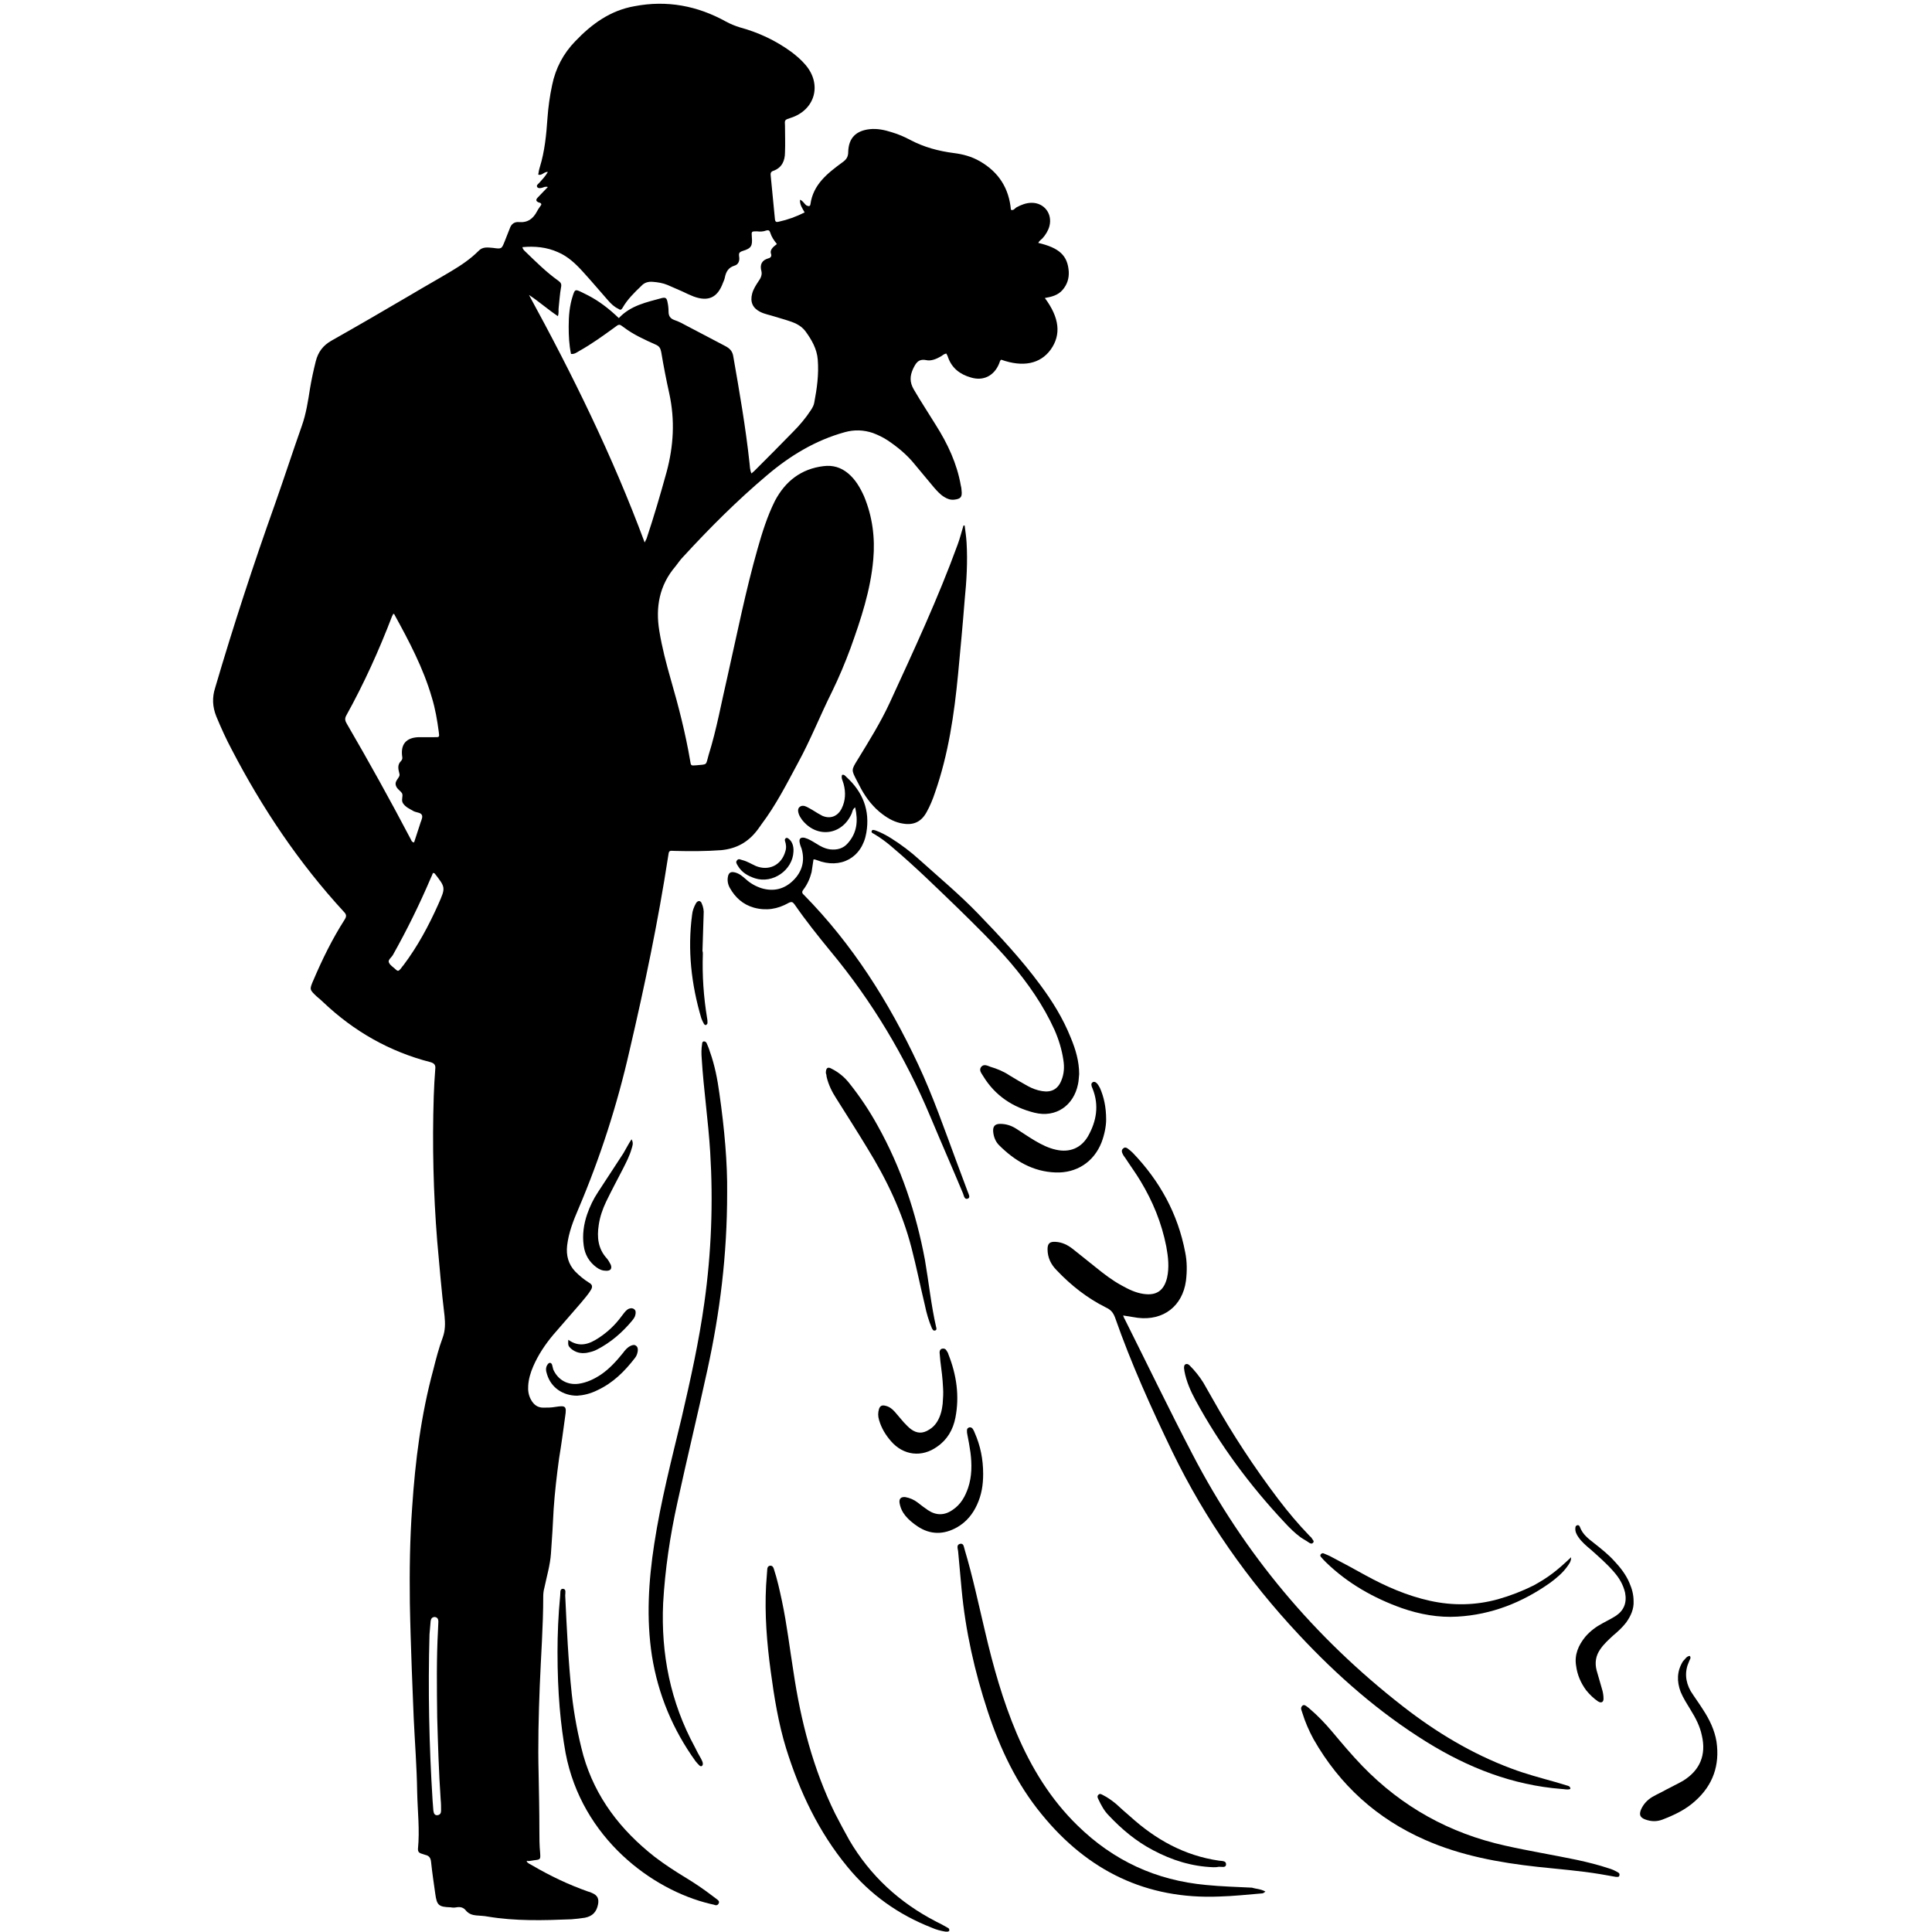 <svg xmlns="http://www.w3.org/2000/svg" xmlns:xlink="http://www.w3.org/1999/xlink" width="512" viewBox="0 0 384 384" height="512" preserveAspectRatio="xMidYMid meet"><path fill="#000000" d="M 104.68 369.977 C 104.91 370.359 105.367 370.512 105.75 370.742 C 109.277 372.812 112.953 374.574 116.863 375.953 C 117.168 376.031 117.398 376.105 117.707 376.262 C 118.777 376.719 119.086 377.41 118.855 378.559 C 118.547 380.016 117.781 380.859 116.25 381.164 C 115.332 381.316 114.488 381.395 113.566 381.473 C 107.973 381.699 102.457 381.855 96.938 380.934 C 96.172 380.781 95.406 380.781 94.641 380.703 C 93.875 380.629 93.184 380.398 92.648 379.785 C 92.188 379.172 91.574 378.941 90.73 379.094 C 90.348 379.172 89.965 379.172 89.582 379.094 C 87.207 379.02 86.824 378.711 86.516 376.414 C 86.211 374.27 85.902 372.199 85.676 370.055 C 85.598 369.285 85.289 368.828 84.523 368.672 C 84.219 368.598 83.91 368.445 83.605 368.367 C 83.223 368.215 83.07 367.984 83.07 367.523 C 83.453 363.691 82.992 359.938 82.914 356.105 C 82.84 351.203 82.457 346.297 82.227 341.469 C 82.07 338.25 81.996 335.031 81.844 331.812 C 81.688 327.371 81.535 323 81.461 318.559 C 81.383 312.195 81.461 305.914 81.918 299.629 C 82.531 290.355 83.68 281.238 86.133 272.195 C 86.672 270.051 87.207 267.98 87.973 265.91 C 88.508 264.453 88.508 263.074 88.355 261.543 C 87.742 256.562 87.359 251.656 86.898 246.676 C 86.133 237.098 85.902 227.52 86.211 217.863 C 86.285 216.023 86.363 214.262 86.516 212.422 C 86.594 211.734 86.363 211.348 85.598 211.121 C 77.473 209.051 70.348 204.988 64.293 199.242 C 63.91 198.859 63.449 198.477 62.992 198.094 C 61.535 196.711 61.457 196.711 62.301 194.797 C 64.062 190.66 66.055 186.598 68.508 182.766 C 68.891 182.152 68.891 181.77 68.355 181.234 C 59.391 171.5 52.109 160.621 46.055 148.973 C 44.906 146.824 43.91 144.602 42.988 142.383 C 42.223 140.465 42.148 138.625 42.762 136.711 C 46.363 124.449 50.348 112.266 54.637 100.234 C 56.477 95.023 58.164 89.812 60.004 84.602 C 60.844 82.227 61.227 79.695 61.613 77.246 C 61.918 75.406 62.301 73.645 62.762 71.805 C 63.223 69.965 64.219 68.66 65.828 67.742 C 71.113 64.754 76.402 61.688 81.613 58.621 C 84.293 57.016 87.055 55.48 89.734 53.871 C 91.652 52.723 93.492 51.496 95.098 49.887 C 95.941 48.969 97.016 49.199 98.012 49.273 C 99.699 49.504 99.699 49.504 100.309 47.973 C 100.617 47.129 101 46.285 101.309 45.441 C 101.613 44.523 102.227 44.062 103.145 44.141 C 104.91 44.293 105.98 43.449 106.746 41.992 C 106.977 41.535 107.285 41.152 107.59 40.691 C 107.59 40.309 107.285 40.309 107.055 40.23 C 106.52 40 106.441 39.695 106.902 39.234 C 107.516 38.621 108.125 37.934 108.895 37.168 C 108.355 37.012 108.051 37.242 107.742 37.32 C 107.438 37.395 107.055 37.473 106.824 37.242 C 106.52 36.859 106.902 36.629 107.129 36.398 C 107.742 35.711 108.355 35.098 108.895 34.176 C 108.125 34.102 107.742 34.945 106.977 34.715 C 107.055 34.254 107.129 33.719 107.285 33.258 C 108.281 30.039 108.586 26.746 108.816 23.449 C 108.969 21.305 109.277 19.082 109.734 16.934 C 110.426 13.562 111.957 10.652 114.336 8.199 C 117.629 4.75 121.309 2.07 126.137 1.227 C 132.574 0 138.625 1.148 144.297 4.293 C 145.141 4.75 146.059 5.133 147.055 5.441 C 150.734 6.438 154.184 8.047 157.324 10.344 C 158.32 11.113 159.238 11.879 160.082 12.875 C 163.453 16.781 162 21.918 157.094 23.449 C 155.945 23.832 155.945 23.832 156.023 24.98 C 156.023 26.746 156.098 28.508 156.023 30.27 C 156.023 31.957 155.41 33.336 153.723 33.949 C 153.188 34.102 153.109 34.484 153.188 34.945 C 153.492 37.855 153.723 40.691 154.027 43.602 C 154.105 44.215 154.414 44.141 154.797 44.062 C 156.559 43.68 158.242 43.066 159.93 42.223 C 159.469 41.383 158.934 40.691 159.012 39.695 C 159.625 39.926 159.852 40.539 160.312 40.844 C 160.695 40.996 161.004 41.074 161.078 40.613 C 161.617 36.629 164.527 34.406 167.441 32.262 C 168.207 31.727 168.59 31.188 168.59 30.191 C 168.664 27.434 170.121 25.977 172.879 25.672 C 174.414 25.52 175.793 25.824 177.25 26.285 C 178.551 26.668 179.777 27.203 180.926 27.816 C 183.684 29.273 186.598 30.039 189.586 30.422 C 191.426 30.652 193.109 31.113 194.719 32.031 C 198.477 34.176 200.543 37.395 200.926 41.688 C 201.387 41.918 201.695 41.457 202 41.227 C 202.996 40.691 203.992 40.309 205.066 40.309 C 207.52 40.309 209.203 42.453 208.59 44.906 C 208.359 45.824 207.824 46.668 207.211 47.359 C 206.906 47.664 206.523 47.895 206.367 48.277 C 210.582 49.273 212.191 50.805 212.422 53.949 C 212.5 55.328 212.117 56.555 211.195 57.625 C 210.277 58.699 208.973 59.008 207.672 59.234 C 210.582 63.145 210.965 66.516 208.82 69.504 C 206.75 72.34 203.305 73.031 199.012 71.496 C 198.707 71.648 198.707 72.035 198.551 72.34 C 197.555 74.715 195.41 75.789 192.957 75.023 C 190.812 74.41 189.203 73.184 188.438 71.039 C 188.359 70.809 188.285 70.578 188.129 70.348 C 188.129 70.27 188.055 70.27 188.055 70.27 C 187.672 70.348 187.363 70.578 187.059 70.809 C 186.137 71.344 185.066 71.805 184.07 71.574 C 182.461 71.266 182 72.262 181.465 73.336 C 180.852 74.715 180.773 75.941 181.617 77.398 C 182.996 79.773 184.527 82.07 185.984 84.449 C 188.359 88.203 190.199 92.109 190.965 96.48 C 191.043 96.785 191.117 97.168 191.117 97.477 C 191.273 98.777 190.965 99.16 189.664 99.312 C 188.895 99.391 188.285 99.16 187.672 98.777 C 186.902 98.316 186.289 97.629 185.68 96.938 C 184.375 95.406 183.148 93.875 181.848 92.34 C 180.312 90.426 178.473 88.891 176.406 87.512 C 175.484 86.898 174.488 86.441 173.492 86.059 C 171.656 85.445 169.816 85.367 167.898 85.902 C 162.074 87.512 157.02 90.578 152.418 94.488 C 146.52 99.469 141.078 104.91 135.867 110.578 C 135.254 111.191 134.793 111.883 134.258 112.57 C 131.039 116.328 130.273 120.695 131.039 125.367 C 131.574 128.664 132.418 131.883 133.34 135.102 C 134.871 140.387 136.25 145.754 137.172 151.195 C 137.324 152.191 137.324 152.191 138.32 152.113 C 140.695 151.883 140.234 152.191 140.848 150.043 C 142.457 144.91 143.379 139.621 144.602 134.41 C 146.52 125.906 148.207 117.398 150.582 109.047 C 151.5 105.828 152.496 102.609 154.027 99.543 C 156.098 95.637 159.238 93.184 163.684 92.648 C 165.523 92.418 167.133 92.879 168.59 94.102 C 170.047 95.328 170.965 96.938 171.73 98.625 C 173.418 102.688 173.953 106.902 173.57 111.191 C 173.035 117.324 171.117 123.07 169.051 128.816 C 167.977 131.73 166.75 134.641 165.371 137.477 C 162.996 142.227 161.078 147.133 158.551 151.73 C 156.328 155.867 154.184 160.082 151.348 163.836 C 151.117 164.145 150.887 164.527 150.582 164.91 C 148.742 167.363 146.441 168.664 143.379 168.973 C 140.312 169.203 137.172 169.203 134.105 169.125 C 132.957 169.047 132.957 169.047 132.801 170.199 C 130.809 183.148 128.129 195.945 125.141 208.742 C 122.688 219.551 119.316 230.047 114.945 240.316 C 113.949 242.613 113.031 244.992 112.727 247.52 C 112.496 249.512 112.953 251.273 114.336 252.73 C 115.176 253.574 116.098 254.34 117.094 254.953 C 117.781 255.336 117.781 255.797 117.477 256.332 C 116.941 257.25 116.172 258.094 115.484 258.938 C 113.645 261.082 111.805 263.152 109.965 265.297 C 108.355 267.215 106.977 269.281 105.98 271.582 C 105.445 272.809 105.062 274.109 104.984 275.414 C 104.91 276.41 105.062 277.328 105.52 278.172 C 106.059 279.168 106.824 279.781 107.973 279.781 C 108.816 279.781 109.582 279.781 110.426 279.629 C 112.418 279.32 112.648 279.477 112.34 281.469 C 111.957 284.301 111.574 287.137 111.117 289.898 C 110.656 293.27 110.273 296.562 110.043 299.934 C 109.891 302.848 109.734 305.836 109.508 308.746 C 109.352 311.047 108.664 313.348 108.203 315.566 C 108.051 316.105 107.973 316.719 107.973 317.254 C 107.973 323.23 107.516 329.133 107.285 335.031 C 107.055 340.855 106.902 346.758 107.055 352.582 C 107.129 356.336 107.207 360.09 107.207 363.848 C 107.207 365.301 107.207 366.758 107.359 368.289 C 107.438 369.594 107.438 369.594 106.133 369.746 C 105.676 369.824 105.293 369.898 104.832 369.898 C 104.754 369.746 104.754 369.824 104.68 369.977 Z M 154.414 48.508 C 153.801 47.742 153.34 47.051 153.109 46.285 C 152.957 45.824 152.805 45.672 152.266 45.824 C 151.652 46.055 151.039 46.055 150.426 45.98 C 149.355 45.98 149.355 45.98 149.43 47.051 C 149.586 48.891 149.355 49.352 147.594 49.887 C 146.902 50.117 146.824 50.348 146.902 50.961 C 147.055 51.727 146.824 52.57 145.984 52.801 C 144.758 53.184 144.297 54.023 144.066 55.176 C 143.992 55.559 143.836 55.863 143.684 56.246 C 142.609 59.16 140.773 60.004 137.859 58.93 C 137.094 58.621 136.402 58.316 135.637 57.934 C 134.641 57.473 133.645 57.09 132.648 56.629 C 131.73 56.246 130.734 56.094 129.738 56.016 C 128.816 55.941 128.051 56.172 127.438 56.859 C 126.059 58.164 124.68 59.543 123.758 61.152 C 123.453 61.688 123.223 61.613 122.918 61.383 C 122.074 61 121.461 60.387 120.848 59.695 C 119.16 57.781 117.551 55.863 115.867 54.023 C 114.41 52.414 112.879 50.961 110.887 50.117 C 108.664 49.121 106.289 48.891 103.836 49.121 C 103.914 49.582 104.219 49.809 104.449 50.039 C 106.52 52.031 108.586 54.102 110.961 55.789 C 111.5 56.172 111.652 56.477 111.5 57.168 C 111.27 58.469 111.191 59.773 111.039 61.152 C 110.961 61.613 111.117 62.148 110.887 62.836 C 108.816 61.457 107.129 59.926 105.137 58.621 C 113.797 74.484 121.766 90.656 128.129 107.82 C 128.359 107.359 128.434 107.207 128.512 107.055 C 129.969 102.688 131.27 98.242 132.496 93.797 C 133.875 88.664 134.18 83.527 133.031 78.242 C 132.418 75.48 131.883 72.723 131.422 69.965 C 131.27 69.199 131.039 68.816 130.352 68.508 C 128.129 67.512 125.906 66.516 123.988 65.059 C 123.07 64.371 123.07 64.371 122.074 65.137 C 119.852 66.746 117.629 68.355 115.176 69.734 C 114.641 70.043 114.18 70.426 113.492 70.348 C 113.109 68.508 113.031 66.746 113.031 64.906 C 113.031 62.836 113.184 60.77 113.875 58.699 C 114.258 57.551 114.336 57.473 115.484 58.012 C 115.941 58.238 116.402 58.469 116.863 58.699 C 119.086 59.848 121.078 61.383 122.992 63.223 C 125.367 60.691 128.512 60.078 131.574 59.234 C 132.266 59.082 132.496 59.234 132.648 59.926 C 132.801 60.617 132.879 61.227 132.879 61.918 C 132.879 62.762 133.184 63.297 134.027 63.605 C 134.949 63.91 135.789 64.371 136.633 64.832 C 139.164 66.133 141.691 67.512 144.219 68.816 C 145.062 69.273 145.602 69.812 145.754 70.883 C 146.98 77.934 148.207 84.906 148.973 92.035 C 149.047 92.723 149.047 93.414 149.355 94.102 C 149.586 93.875 149.738 93.797 149.891 93.645 C 152.496 91.039 155.102 88.434 157.629 85.828 C 158.934 84.523 160.16 83.07 161.156 81.535 C 161.461 81.074 161.77 80.539 161.844 80.004 C 162.383 77.168 162.766 74.41 162.535 71.496 C 162.383 69.352 161.309 67.512 160.082 65.828 C 159.086 64.523 157.707 64.062 156.25 63.605 C 155.484 63.375 154.719 63.145 153.953 62.914 C 153.031 62.609 152.035 62.453 151.117 61.996 C 149.586 61.227 149.047 60.004 149.508 58.316 C 149.738 57.473 150.273 56.629 150.734 55.941 C 151.195 55.328 151.5 54.637 151.348 53.949 C 150.965 52.57 151.422 51.727 152.727 51.344 C 153.109 51.266 153.418 50.961 153.262 50.5 C 152.957 49.734 153.57 49.121 154.414 48.508 Z M 78.164 121.996 C 78.086 122.227 78.012 122.305 77.934 122.457 C 75.328 129.277 72.34 135.867 68.816 142.227 C 68.434 142.918 68.66 143.379 68.969 143.914 C 73.336 151.422 77.551 159.012 81.613 166.75 C 81.766 166.98 81.766 167.363 82.301 167.441 C 82.684 166.289 83.07 165.062 83.453 163.914 C 83.605 163.301 83.988 162.688 83.91 162.152 C 83.758 161.461 82.84 161.539 82.227 161.234 C 81.461 160.773 80.617 160.465 80.078 159.625 C 79.695 159.012 80.156 158.242 79.926 157.707 C 79.621 157.172 78.93 156.863 78.699 156.176 C 78.316 155.102 79.621 154.566 79.391 153.801 C 79.16 152.879 78.93 152.035 79.695 151.27 C 80.004 150.965 80.004 150.656 79.926 150.273 C 79.621 147.898 80.77 146.598 83.223 146.52 C 84.219 146.52 85.215 146.52 86.211 146.52 C 87.359 146.52 87.359 146.598 87.207 145.445 C 86.898 143.148 86.516 140.848 85.828 138.625 C 84.141 132.801 81.305 127.438 78.395 122.152 C 78.469 122.074 78.316 122.074 78.164 121.996 Z M 86.059 173.492 C 85.902 173.875 85.75 174.262 85.598 174.566 C 83.375 179.777 80.848 184.91 78.086 189.816 C 77.781 190.352 77.016 190.812 77.32 191.348 C 77.551 191.887 78.242 192.27 78.699 192.727 C 79.008 193.035 79.238 193.035 79.543 192.652 C 79.773 192.422 79.926 192.113 80.156 191.887 C 82.992 188.129 85.215 183.992 87.129 179.699 C 88.586 176.406 88.586 176.406 86.363 173.57 C 86.285 173.57 86.211 173.57 86.059 173.492 Z M 86.898 341.395 C 86.824 335.34 86.746 329.668 87.055 323.996 C 87.055 323.461 87.129 322.848 87.129 322.312 C 87.129 321.852 86.977 321.469 86.441 321.391 C 85.902 321.391 85.676 321.699 85.598 322.16 C 85.52 323.078 85.445 323.922 85.367 324.84 C 85.062 335.875 85.289 346.91 85.98 357.867 C 86.059 358.559 86.059 359.172 86.133 359.859 C 86.211 360.398 86.363 360.855 86.977 360.781 C 87.512 360.703 87.668 360.32 87.668 359.859 C 87.668 359.172 87.668 358.406 87.59 357.715 C 87.207 352.199 87.055 346.68 86.898 341.395 Z M 86.898 341.395 " fill-opacity="1" fill-rule="nonzero"></path><path fill="#000000" d="M 223.227 261.465 C 223.379 261.848 223.457 262.078 223.609 262.309 C 228.055 271.199 232.422 280.242 237.02 289.055 C 247.289 308.824 261.238 325.453 278.863 339.172 C 285.453 344.305 292.578 348.598 300.395 351.508 C 303.23 352.582 306.141 353.348 309.133 354.191 C 309.898 354.422 310.664 354.648 311.43 354.879 C 311.738 354.957 312.121 355.035 312.121 355.57 C 311.508 355.801 310.895 355.57 310.355 355.57 C 300.625 354.805 291.812 351.355 283.535 346.219 C 274.035 340.32 265.758 333.039 258.172 324.918 C 247.98 314.035 239.551 302.004 233.035 288.594 C 228.82 279.859 224.836 271.047 221.617 261.848 C 221.234 260.852 220.773 260.316 219.777 259.855 C 216.102 258.02 212.883 255.488 210.047 252.5 C 208.898 251.352 208.207 249.973 208.207 248.285 C 208.207 247.137 208.668 246.754 209.816 246.828 C 211.121 246.906 212.191 247.441 213.188 248.211 C 214.723 249.434 216.254 250.66 217.785 251.887 C 219.395 253.191 221.082 254.492 222.922 255.488 C 224.301 256.254 225.68 256.945 227.289 257.176 C 229.895 257.559 231.352 256.484 231.965 253.957 C 232.422 251.887 232.191 249.82 231.809 247.75 C 230.891 243.074 229.129 238.785 226.676 234.723 C 225.758 233.188 224.684 231.734 223.688 230.199 C 223.457 229.895 223.227 229.586 223.074 229.203 C 222.922 228.898 222.922 228.516 223.227 228.285 C 223.535 227.977 223.84 228.055 224.148 228.285 C 224.453 228.516 224.836 228.82 225.145 229.129 C 230.508 234.723 234.109 241.234 235.566 248.898 C 235.949 250.738 235.949 252.652 235.719 254.57 C 235.027 259.629 231.195 262.539 226.141 261.926 C 225.145 261.773 224.301 261.621 223.227 261.465 Z M 223.227 261.465 " fill-opacity="1" fill-rule="nonzero"></path><path fill="#000000" d="M 191.73 104.449 C 191.887 105.598 192.039 106.672 192.113 107.82 C 192.344 111.652 192.113 115.484 191.73 119.316 C 191.348 124.219 190.891 129.047 190.43 133.953 C 189.664 141.922 188.512 149.891 185.832 157.555 C 185.371 158.934 184.836 160.234 184.145 161.461 C 183.074 163.379 181.539 164.066 179.395 163.684 C 177.938 163.453 176.637 162.766 175.41 161.844 C 173.648 160.543 172.266 158.781 171.195 156.863 C 170.887 156.25 170.582 155.715 170.273 155.102 C 169.203 153.031 169.203 153.031 170.43 151.039 C 172.727 147.285 175.027 143.605 176.867 139.621 C 181.617 129.277 186.445 118.934 190.352 108.203 C 190.812 106.977 191.117 105.676 191.5 104.449 C 191.578 104.449 191.656 104.449 191.73 104.449 Z M 191.73 104.449 " fill-opacity="1" fill-rule="nonzero"></path><path fill="#000000" d="M 144.527 237.098 C 144.527 249.59 143.07 260.93 140.617 272.195 C 138.703 281.008 136.559 289.82 134.641 298.633 C 133.184 305.223 132.188 311.891 131.805 318.633 C 131.348 328.75 133.262 338.328 138.09 347.219 C 138.473 347.984 138.855 348.75 139.316 349.516 C 139.469 349.824 139.699 350.207 139.699 350.59 C 139.699 350.742 139.621 350.895 139.547 350.973 C 139.391 351.125 139.164 351.047 139.008 350.895 C 138.781 350.664 138.473 350.359 138.242 350.051 C 133.723 343.77 130.809 336.797 129.582 329.133 C 128.434 321.699 128.895 314.266 130.043 306.832 C 131.348 298.324 133.492 290.051 135.484 281.773 C 137.246 274.188 138.934 266.602 140.004 258.859 C 141.387 248.977 141.77 239.012 141.156 228.973 C 140.773 222.766 139.852 216.559 139.469 210.352 C 139.391 209.434 139.391 208.438 139.547 207.52 C 139.547 207.289 139.621 206.98 139.93 206.98 C 140.234 206.98 140.391 207.211 140.465 207.363 C 140.695 207.902 140.926 208.438 141.078 208.973 C 142.074 211.734 142.609 214.566 142.996 217.402 C 143.992 224.375 144.602 231.195 144.527 237.098 Z M 144.527 237.098 " fill-opacity="1" fill-rule="nonzero"></path><path fill="#000000" d="M 161.691 170.812 C 161.539 171.656 161.461 172.496 161.309 173.34 C 161.004 174.566 160.465 175.793 159.699 176.789 C 159.395 177.172 159.316 177.477 159.777 177.863 C 169.434 187.672 176.637 199.09 182.461 211.504 C 185.449 217.863 187.746 224.531 190.199 231.121 C 190.891 233.035 191.656 234.953 192.344 236.867 C 192.5 237.328 192.957 238.016 192.344 238.246 C 191.73 238.477 191.578 237.711 191.426 237.25 C 189.281 232.117 187.059 227.059 184.91 221.926 C 179.93 210.047 173.34 199.012 165.062 189.051 C 162.613 186.062 160.16 182.996 157.938 179.777 C 157.555 179.242 157.324 179.164 156.711 179.473 C 154.566 180.695 152.266 181.078 149.812 180.391 C 147.668 179.777 146.137 178.398 145.062 176.48 C 144.68 175.793 144.527 175.027 144.68 174.262 C 144.832 173.418 145.293 173.188 146.137 173.418 C 146.98 173.648 147.594 174.184 148.207 174.719 C 149.125 175.562 150.199 176.176 151.422 176.559 C 153.801 177.25 155.945 176.711 157.707 174.949 C 159.469 173.188 160.008 171.043 159.316 168.664 C 159.164 168.281 159.012 167.898 158.934 167.441 C 158.781 166.672 159.164 166.367 159.93 166.52 C 160.773 166.75 161.461 167.211 162.23 167.668 C 163.07 168.207 163.914 168.664 164.988 168.82 C 166.367 168.973 167.594 168.664 168.512 167.594 C 170.352 165.523 170.582 163.148 169.969 160.465 C 169.434 160.848 169.434 161.309 169.277 161.691 C 167.363 166.059 162.305 166.672 159.395 162.918 C 159.164 162.613 158.934 162.23 158.781 161.844 C 158.629 161.387 158.473 160.773 158.934 160.391 C 159.395 160.008 159.93 160.16 160.391 160.391 C 160.848 160.621 161.234 160.848 161.617 161.078 C 162.23 161.461 162.84 161.844 163.453 162.152 C 165.062 162.84 166.52 162.23 167.285 160.695 C 168.051 159.164 168.129 157.477 167.668 155.793 C 167.516 155.18 167.133 154.641 167.363 154.027 C 167.746 153.875 167.977 154.184 168.207 154.414 C 171.5 157.402 172.957 161.078 172.191 165.523 C 171.348 170.504 167.055 172.805 162.383 170.965 C 162 170.812 161.922 170.812 161.691 170.812 Z M 161.691 170.812 " fill-opacity="1" fill-rule="nonzero"></path><path fill="#000000" d="M 251.504 375.953 C 251.199 376.262 250.969 376.336 250.738 376.336 C 247.98 376.566 245.145 376.875 242.387 376.949 C 227.824 377.562 216.176 371.816 207.059 360.629 C 202.078 354.574 198.781 347.602 196.328 340.168 C 193.723 332.273 191.887 324.152 191.117 315.797 C 190.891 313.27 190.66 310.816 190.43 308.289 C 190.352 307.75 190.047 306.984 190.891 306.832 C 191.578 306.754 191.578 307.523 191.73 307.98 C 193.34 313.348 194.492 318.863 195.793 324.305 C 197.402 331.199 199.316 338.02 202.078 344.535 C 204.988 351.355 208.82 357.641 214.184 362.852 C 221.312 369.824 229.742 373.73 239.703 374.652 C 242.77 374.957 245.758 375.035 248.82 375.188 C 249.512 375.418 250.508 375.418 251.504 375.953 Z M 251.504 375.953 " fill-opacity="1" fill-rule="nonzero"></path><path fill="#000000" d="M 187.898 383.922 C 186.98 383.77 186.062 383.539 185.219 383.156 C 178.551 380.551 172.957 376.566 168.438 371.051 C 162.688 364.074 158.934 356.105 156.25 347.523 C 154.719 342.543 153.875 337.332 153.188 332.195 C 152.418 326.527 151.961 320.855 152.266 315.109 C 152.344 314.035 152.418 313.039 152.496 311.965 C 152.496 311.582 152.648 311.277 153.031 311.199 C 153.492 311.125 153.723 311.508 153.801 311.812 C 154.488 313.883 154.949 316.027 155.41 318.172 C 156.406 322.848 156.941 327.523 157.707 332.273 C 159.164 342.082 161.617 351.586 165.984 360.473 C 166.902 362.238 167.824 364 168.82 365.762 C 172.957 372.812 178.781 378.176 186.062 381.93 C 186.828 382.312 187.594 382.695 188.359 383.156 C 188.59 383.234 188.742 383.465 188.668 383.77 C 188.438 384 188.207 383.922 187.898 383.922 Z M 187.898 383.922 " fill-opacity="1" fill-rule="nonzero"></path><path fill="#000000" d="M 321.164 373.043 C 320.168 372.887 319.094 372.66 318.098 372.504 C 313.957 371.816 309.82 371.508 305.605 371.051 C 297.941 370.207 290.355 368.828 283.23 365.684 C 273.652 361.469 266.293 354.805 261.082 345.684 C 260.164 344 259.398 342.234 258.859 340.473 C 258.785 340.242 258.707 340.012 258.633 339.785 C 258.555 339.477 258.633 339.246 258.859 339.016 C 259.168 338.789 259.398 338.941 259.629 339.094 C 259.934 339.324 260.164 339.477 260.395 339.707 C 261.926 341.008 263.383 342.543 264.684 344.074 C 266.676 346.449 268.668 348.824 270.816 351.047 C 278.707 359.172 288.133 364.383 299.168 366.836 C 303.922 367.906 308.672 368.672 313.422 369.668 C 315.566 370.129 317.715 370.668 319.781 371.355 C 320.32 371.508 320.855 371.738 321.391 372.047 C 321.699 372.199 322.004 372.352 321.852 372.812 C 321.773 373.117 321.469 373.043 321.164 373.043 Z M 321.164 373.043 " fill-opacity="1" fill-rule="nonzero"></path><path fill="#000000" d="M 110.809 328.367 C 110.809 324.84 110.961 321.008 111.344 317.102 C 111.422 316.641 111.191 315.723 111.957 315.797 C 112.57 315.875 112.34 316.641 112.34 317.102 C 112.648 323.613 112.953 330.203 113.645 336.719 C 114.105 340.855 114.871 344.918 115.941 348.902 C 118.32 357.254 123.375 363.77 130.121 369.059 C 132.113 370.59 134.258 371.969 136.402 373.273 C 138.168 374.344 139.852 375.492 141.461 376.719 C 141.77 376.949 142.074 377.18 142.383 377.41 C 142.688 377.641 143.07 377.871 142.84 378.328 C 142.609 378.789 142.227 378.711 141.844 378.559 C 141.613 378.484 141.387 378.484 141.156 378.406 C 129.582 375.648 115.637 365.301 112.418 348.441 C 111.422 342.848 110.809 336.566 110.809 328.367 Z M 110.809 328.367 " fill-opacity="1" fill-rule="nonzero"></path><path fill="#000000" d="M 214.492 213.496 C 214.414 214.184 214.414 214.797 214.262 215.488 C 213.418 219.703 209.895 222.23 205.602 221.16 C 201.312 220.086 197.785 217.785 195.41 213.879 C 195.105 213.344 194.492 212.73 195.027 212.039 C 195.562 211.426 196.254 211.809 196.867 212.039 C 198.168 212.422 199.473 212.957 200.621 213.727 C 201.848 214.492 203.074 215.18 204.301 215.871 C 205.141 216.332 206.137 216.715 207.133 216.867 C 208.973 217.172 210.277 216.484 210.965 214.723 C 211.504 213.418 211.578 212.039 211.348 210.66 C 211.043 208.59 210.43 206.598 209.586 204.684 C 207.363 199.777 204.301 195.41 200.852 191.348 C 197.555 187.516 193.953 183.992 190.352 180.469 C 186.137 176.406 181.922 172.266 177.402 168.438 C 176.254 167.441 175.027 166.52 173.723 165.754 C 173.492 165.602 173.109 165.523 173.262 165.141 C 173.418 164.836 173.723 164.988 174.031 165.062 C 175.102 165.445 176.098 165.984 177.094 166.598 C 179.164 167.898 181.078 169.355 182.844 170.965 C 186.75 174.488 190.812 177.863 194.492 181.691 C 198.781 186.137 202.996 190.66 206.676 195.641 C 209.129 198.934 211.273 202.383 212.805 206.215 C 213.801 208.59 214.492 210.965 214.492 213.496 Z M 214.492 213.496 " fill-opacity="1" fill-rule="nonzero"></path><path fill="#000000" d="M 164.145 213.266 C 164.145 212.27 164.527 211.961 165.293 212.422 C 166.672 213.113 167.898 214.109 168.895 215.41 C 170.965 218.016 172.805 220.773 174.414 223.688 C 179.086 232.039 182.078 241.004 183.84 250.43 C 184.605 254.875 185.066 259.398 186.062 263.766 C 186.137 263.996 186.215 264.379 185.832 264.453 C 185.449 264.531 185.371 264.227 185.219 263.996 C 184.605 262.539 184.145 261.008 183.84 259.473 C 182.918 255.641 182.152 251.812 181.156 247.98 C 179.316 240.852 176.176 234.34 172.344 228.133 C 170.352 224.836 168.281 221.617 166.215 218.324 C 165.371 217.02 164.68 215.641 164.297 214.031 C 164.297 213.801 164.223 213.496 164.145 213.266 Z M 164.145 213.266 " fill-opacity="1" fill-rule="nonzero"></path><path fill="#000000" d="M 219.855 222.539 C 219.855 223.766 219.551 225.449 218.938 227.059 C 217.402 230.969 213.953 233.188 209.816 233.035 C 205.297 232.883 201.695 230.738 198.551 227.594 C 197.863 226.906 197.48 225.91 197.402 224.914 C 197.324 223.918 197.711 223.379 198.781 223.379 C 199.93 223.379 200.926 223.688 201.922 224.301 C 203.227 225.145 204.453 225.984 205.754 226.754 C 207.059 227.52 208.438 228.207 209.895 228.516 C 212.574 229.129 214.875 228.207 216.254 225.832 C 217.941 222.844 218.477 219.703 217.172 216.406 C 217.098 216.176 216.945 215.949 216.945 215.719 C 216.867 215.488 216.945 215.258 217.172 215.105 C 217.402 214.949 217.633 215.027 217.863 215.18 C 218.246 215.488 218.398 215.871 218.629 216.254 C 219.395 218.016 219.855 220.008 219.855 222.539 Z M 219.855 222.539 " fill-opacity="1" fill-rule="nonzero"></path><path fill="#000000" d="M 335.875 329.133 C 336.184 329.59 335.797 329.898 335.723 330.203 C 334.801 332.195 334.957 334.191 336.027 336.105 C 336.797 337.332 337.715 338.559 338.48 339.785 C 339.785 341.777 340.781 343.844 341.164 346.145 C 341.852 350.82 340.473 354.805 336.949 357.945 C 335.109 359.633 332.887 360.703 330.512 361.625 C 329.363 362.082 328.211 362.082 326.984 361.625 C 325.988 361.242 325.762 360.703 326.145 359.707 C 326.602 358.637 327.371 357.793 328.367 357.18 C 329.285 356.641 330.203 356.258 331.125 355.723 C 332.273 355.109 333.422 354.574 334.496 353.961 C 337.867 351.891 339.172 348.824 338.25 344.918 C 337.867 343.078 337.023 341.469 336.027 339.859 C 335.34 338.711 334.574 337.562 334.035 336.258 C 333.27 334.191 333.27 332.195 334.496 330.203 C 334.957 329.746 335.262 329.133 335.875 329.133 Z M 335.875 329.133 " fill-opacity="1" fill-rule="nonzero"></path><path fill="#000000" d="M 312.273 309.516 C 312.273 310.434 311.812 310.895 311.508 311.352 C 310.586 312.656 309.359 313.652 308.137 314.57 C 302.617 318.48 296.488 320.934 289.668 321.316 C 285.91 321.547 282.156 320.855 278.633 319.629 C 273.039 317.637 267.902 314.727 263.613 310.586 C 263.23 310.203 262.848 309.82 262.539 309.438 C 262.387 309.285 262.387 309.055 262.539 308.902 C 262.691 308.746 262.848 308.672 263.074 308.746 C 263.613 308.977 264.227 309.207 264.762 309.516 C 266.984 310.664 269.207 311.891 271.43 313.117 C 275.488 315.34 279.703 317.176 284.227 318.172 C 288.746 319.168 293.27 319.094 297.715 317.867 C 300.164 317.176 302.539 316.258 304.84 315.109 C 307.75 313.5 309.359 312.273 312.273 309.516 Z M 312.273 309.516 " fill-opacity="1" fill-rule="nonzero"></path><path fill="#000000" d="M 235.336 271.965 C 235.336 271.582 235.336 271.273 235.719 271.121 C 236.023 271.047 236.254 271.199 236.484 271.43 C 237.48 272.426 238.398 273.574 239.168 274.801 C 239.781 275.871 240.395 276.945 241.004 278.02 C 244.914 284.992 249.281 291.66 254.109 298.02 C 256.027 300.547 258.094 303 260.316 305.301 C 260.469 305.453 260.699 305.605 260.777 305.836 C 260.93 306.066 261.312 306.371 260.93 306.68 C 260.699 306.91 260.395 306.754 260.164 306.602 C 259.629 306.219 259.016 305.914 258.477 305.531 C 257.328 304.688 256.332 303.691 255.336 302.617 C 248.438 295.262 242.461 287.215 237.633 278.324 C 236.637 276.484 235.793 274.57 235.41 272.5 C 235.41 272.27 235.336 272.043 235.336 271.965 Z M 235.336 271.965 " fill-opacity="1" fill-rule="nonzero"></path><path fill="#000000" d="M 187.441 275.871 C 187.363 274.035 187.133 272.27 186.902 270.508 C 186.828 269.973 186.828 269.359 186.75 268.824 C 186.75 268.441 186.902 268.133 187.289 268.055 C 187.672 267.98 187.977 268.133 188.129 268.441 C 188.285 268.668 188.438 268.898 188.512 269.207 C 190.121 273.266 190.734 277.48 189.895 281.773 C 189.434 284.148 188.285 286.141 186.289 287.52 C 183.227 289.742 179.547 289.285 177.094 286.449 C 176.023 285.223 175.18 283.844 174.719 282.234 C 174.488 281.469 174.488 280.777 174.719 280.012 C 174.949 279.398 175.332 279.246 175.945 279.398 C 176.711 279.551 177.324 280.012 177.863 280.625 C 178.473 281.312 179.012 282.004 179.625 282.691 C 180.082 283.152 180.543 283.691 181.078 284.074 C 182.23 284.914 183.379 284.992 184.684 284.148 C 185.984 283.383 186.676 282.082 187.059 280.699 C 187.211 280.164 187.289 279.551 187.363 279.016 C 187.441 277.941 187.516 276.871 187.441 275.871 Z M 187.441 275.871 " fill-opacity="1" fill-rule="nonzero"></path><path fill="#000000" d="M 324.688 318.25 C 324.766 319.781 324.152 321.164 323.23 322.465 C 322.465 323.461 321.547 324.305 320.625 325.07 C 319.707 325.914 318.785 326.758 318.098 327.754 C 317.176 329.055 316.949 330.434 317.332 331.969 C 317.715 333.27 318.098 334.574 318.48 335.953 C 318.633 336.488 318.711 337.102 318.711 337.637 C 318.711 338.328 318.25 338.559 317.637 338.176 C 316.719 337.562 315.953 336.797 315.262 335.953 C 314.188 334.496 313.5 332.887 313.27 331.125 C 312.887 328.902 313.73 326.984 315.109 325.301 C 316.105 324.152 317.254 323.309 318.559 322.617 C 319.398 322.16 320.32 321.699 321.164 321.164 C 322.77 320.09 323.383 318.559 323 316.562 C 322.617 314.957 321.852 313.652 320.777 312.426 C 319.398 310.816 317.789 309.438 316.258 308.059 C 315.34 307.293 314.418 306.527 313.73 305.531 C 313.348 304.992 313.039 304.379 313.117 303.691 C 313.117 303.461 313.191 303.23 313.5 303.152 C 313.805 303.078 313.957 303.309 314.035 303.535 C 314.57 304.992 315.723 305.836 316.793 306.68 C 318.25 307.828 319.707 308.977 320.934 310.355 C 322.082 311.582 323.156 312.961 323.844 314.57 C 324.379 315.797 324.688 316.949 324.688 318.25 Z M 324.688 318.25 " fill-opacity="1" fill-rule="nonzero"></path><path fill="#000000" d="M 195.41 292.961 C 195.41 295.109 195.105 297.102 194.184 299.094 C 193.34 300.93 192.113 302.465 190.277 303.535 C 187.594 305.07 184.91 305.07 182.383 303.383 C 181.465 302.77 180.621 302.082 179.93 301.238 C 179.316 300.473 178.934 299.629 178.781 298.633 C 178.703 297.867 179.086 297.484 179.93 297.559 C 180.852 297.715 181.691 298.098 182.383 298.633 C 183.074 299.168 183.762 299.707 184.453 300.164 C 186.062 301.238 187.746 301.238 189.355 300.09 C 190.965 299.016 191.809 297.484 192.422 295.719 C 193.188 293.422 193.188 291.047 192.883 288.672 C 192.727 287.52 192.5 286.293 192.27 285.145 C 192.191 284.84 192.191 284.609 192.191 284.301 C 192.191 283.996 192.344 283.766 192.727 283.688 C 192.957 283.688 193.188 283.766 193.34 283.996 C 193.496 284.227 193.648 284.531 193.723 284.762 C 194.875 287.367 195.41 290.051 195.41 292.961 Z M 195.41 292.961 " fill-opacity="1" fill-rule="nonzero"></path><path fill="#000000" d="M 241.16 371.125 C 236.867 370.973 232.961 369.746 229.203 367.754 C 225.832 365.992 222.996 363.617 220.391 360.855 C 219.473 359.938 218.859 358.789 218.324 357.641 C 218.168 357.332 218.016 357.027 218.324 356.719 C 218.629 356.414 218.938 356.641 219.242 356.797 C 220.16 357.254 221.004 357.867 221.848 358.559 C 222.766 359.402 223.688 360.246 224.605 361.012 C 229.664 365.609 235.41 368.828 242.309 369.824 C 242.844 369.898 243.688 369.824 243.688 370.512 C 243.688 371.355 242.77 370.973 242.156 371.051 C 241.848 371.125 241.465 371.125 241.16 371.125 Z M 241.16 371.125 " fill-opacity="1" fill-rule="nonzero"></path><path fill="#000000" d="M 125.523 226.445 C 125.98 227.211 125.676 227.824 125.523 228.363 C 125.141 229.742 124.449 231.043 123.836 232.27 C 122.688 234.492 121.539 236.637 120.465 238.859 C 119.773 240.316 119.238 241.848 119.008 243.457 C 118.625 245.91 118.855 248.211 120.617 250.125 C 120.926 250.508 121.152 250.891 121.383 251.352 C 121.691 252.117 121.383 252.578 120.543 252.578 C 119.773 252.578 119.16 252.348 118.547 251.887 C 117.094 250.816 116.25 249.359 116.02 247.598 C 115.715 245.449 116.02 243.305 116.711 241.312 C 117.246 239.781 117.938 238.324 118.855 236.945 C 120.543 234.34 122.227 231.809 123.914 229.203 C 124.449 228.285 124.91 227.367 125.523 226.445 Z M 125.523 226.445 " fill-opacity="1" fill-rule="nonzero"></path><path fill="#000000" d="M 114.719 277.406 C 111.805 277.406 109.508 275.719 108.738 273.191 C 108.512 272.5 108.355 271.812 108.895 271.121 C 109.199 270.738 109.582 270.816 109.734 271.273 C 109.812 271.582 109.891 271.887 109.965 272.195 C 110.887 274.266 112.801 275.336 115.023 275.031 C 116.633 274.801 118.09 274.109 119.469 273.191 C 121.152 272.043 122.535 270.508 123.836 268.898 C 124.219 268.363 124.68 267.828 125.293 267.52 C 125.598 267.367 126.059 267.215 126.363 267.445 C 126.75 267.672 126.824 268.133 126.75 268.594 C 126.672 269.055 126.52 269.512 126.211 269.895 C 124.145 272.578 121.844 274.875 118.703 276.332 C 117.324 277.023 115.941 277.328 114.719 277.406 Z M 114.719 277.406 " fill-opacity="1" fill-rule="nonzero"></path><path fill="#000000" d="M 139.699 189.586 C 139.547 193.879 139.852 198.168 140.543 202.383 C 140.617 202.691 140.617 203.074 140.617 203.379 C 140.617 203.457 140.465 203.609 140.391 203.688 C 140.16 203.84 140.004 203.609 139.93 203.531 C 139.699 203.148 139.547 202.766 139.391 202.383 C 137.398 195.641 136.633 188.82 137.555 181.848 C 137.629 181.004 137.938 180.238 138.32 179.547 C 138.473 179.316 138.625 179.086 139.008 179.086 C 139.238 179.164 139.391 179.316 139.469 179.547 C 139.777 180.238 139.93 181.004 139.852 181.77 C 139.777 184.223 139.699 186.598 139.621 189.051 C 139.699 189.203 139.699 189.355 139.699 189.586 Z M 139.699 189.586 " fill-opacity="1" fill-rule="nonzero"></path><path fill="#000000" d="M 157.707 169.277 C 157.555 172.957 153.57 175.715 150.043 174.566 C 148.664 174.105 147.438 173.418 146.672 172.113 C 146.441 171.73 146.137 171.348 146.52 170.965 C 146.824 170.582 147.207 170.887 147.594 170.965 C 148.512 171.195 149.355 171.73 150.199 172.113 C 152.805 173.188 155.332 171.961 156.098 169.203 C 156.328 168.512 156.25 167.824 156.023 167.133 C 155.945 166.902 156.023 166.75 156.176 166.598 C 156.406 166.445 156.633 166.598 156.789 166.75 C 157.402 167.211 157.785 168.129 157.707 169.277 Z M 157.707 169.277 " fill-opacity="1" fill-rule="nonzero"></path><path fill="#000000" d="M 112.953 266.293 C 115.176 267.902 117.168 267.137 119.008 265.91 C 120.77 264.762 122.305 263.305 123.531 261.621 C 123.914 261.16 124.219 260.625 124.758 260.242 C 125.141 260.012 125.598 259.934 125.98 260.164 C 126.441 260.469 126.363 260.93 126.289 261.312 C 126.211 261.773 125.906 262.156 125.598 262.539 C 123.684 264.84 121.383 266.832 118.703 268.211 C 118.012 268.594 117.324 268.746 116.555 268.898 C 115.406 269.055 114.41 268.824 113.492 268.055 C 112.953 267.52 112.879 267.445 112.953 266.293 Z M 112.953 266.293 " fill-opacity="1" fill-rule="nonzero"></path></svg>